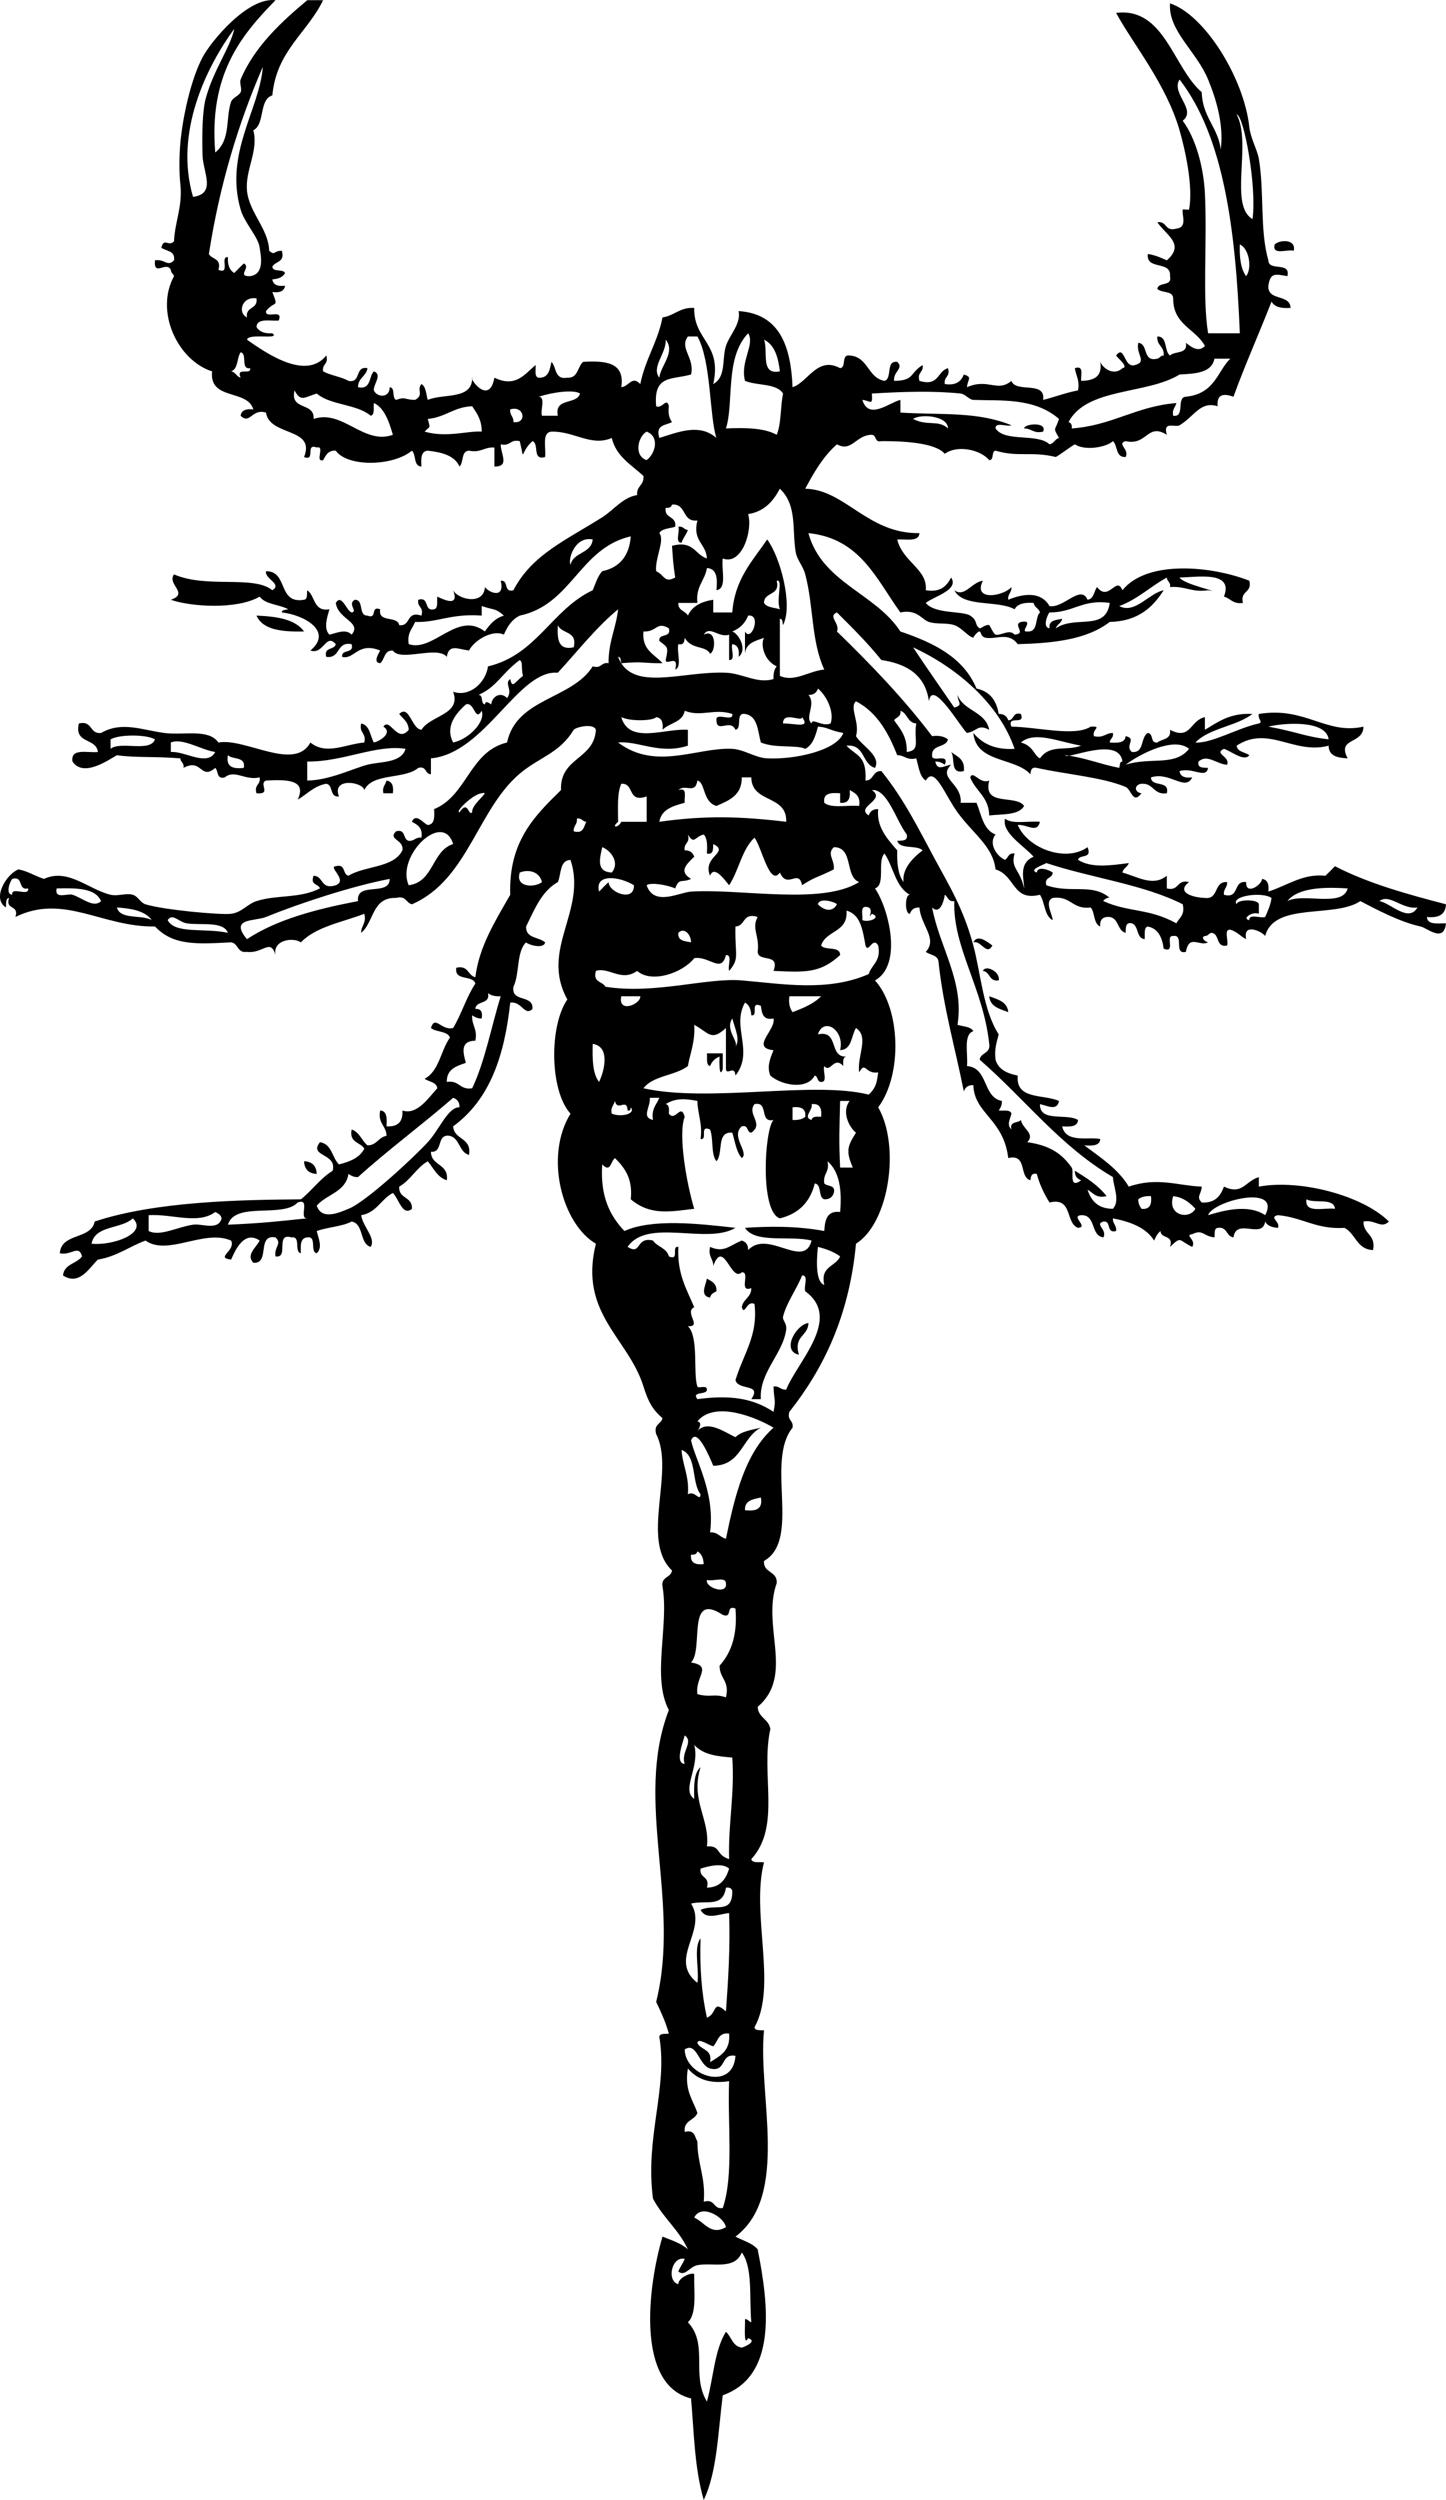 <?xml version="1.0" encoding="iso-8859-1"?>
<!-- Generator: Adobe Illustrator 13.0.2, SVG Export Plug-In . SVG Version: 6.00 Build 14948)  -->
<!DOCTYPE svg PUBLIC "-//W3C//DTD SVG 1.1//EN" "http://www.w3.org/Graphics/SVG/1.1/DTD/svg11.dtd">
<svg version="1.1" id="Layer_1_xA0_Image_1_" xmlns="http://www.w3.org/2000/svg" xmlns:xlink="http://www.w3.org/1999/xlink"
	 x="0px" y="0px" width="231.582px" height="400.347px" viewBox="0 0 231.582 400.347"
	 style="enable-background:new 0 0 231.582 400.347;" xml:space="preserve">
<g>
	<path style="fill-rule:evenodd;clip-rule:evenodd;" d="M207.197,40.164c-1.047-0.308-3.528,0.82-3.048-1.016
		C204.923,38.366,207.632,38.243,207.197,40.164z"/>
	<path style="fill-rule:evenodd;clip-rule:evenodd;" d="M164.016,68.612c0.008-0.775,3.765-1.114,3.048,0.508
		C165.511,69.487,165.212,68.601,164.016,68.612z"/>
	<path style="fill-rule:evenodd;clip-rule:evenodd;" d="M108.642,84.361c0.821-0.143,0.875,0.48,1.524,0.508
		c-0.265,0.751-0.752,1.28-1.016,2.032C108.049,86.987,108.92,85.099,108.642,84.361z"/>
	<path style="fill-rule:evenodd;clip-rule:evenodd;" d="M41.076,98.585c3.257,0.13,6.199,0.575,7.621,2.54
		C45.239,101.196,42.119,100.93,41.076,98.585z"/>
	<path style="fill-rule:evenodd;clip-rule:evenodd;" d="M152.332,120.43c0.959,0.734,2.252,1.135,2.032,3.048
		C152.089,124.059,153.02,121.435,152.332,120.43z"/>
	<path style="fill-rule:evenodd;clip-rule:evenodd;" d="M61.905,125.002c0.894,0.123,1.158,0.874,1.016,2.032
		c-0.508,0-1.016,0-1.524,0C61.182,125.972,61.745,125.689,61.905,125.002z"/>
	<path style="fill-rule:evenodd;clip-rule:evenodd;" d="M155.888,150.911c0.708-1.476,2.507,0.144,3.048,0.508
		C157.975,153.147,157.155,150.549,155.888,150.911z"/>
	<path style="fill-rule:evenodd;clip-rule:evenodd;" d="M157.412,155.483c0.45-1.063,2.837,0.164,2.54,1.524
		C158.357,157.247,158.61,155.64,157.412,155.483z"/>
	<path style="fill-rule:evenodd;clip-rule:evenodd;" d="M158.428,159.547c1.349,0.514,2.89,0.835,3.048,2.541
		C160.127,161.573,158.585,161.252,158.428,159.547z"/>
	<path style="fill-rule:evenodd;clip-rule:evenodd;" d="M113.214,168.691c0.847,0,1.693,0,2.54,0c0,0.847,0,1.693,0,2.54
		c-0.585,1.644-0.575-1.364-0.508-2.032c-0.731,0.285-1.239,0.792-1.524,1.524C113.033,170.566,113.301,169.452,113.214,168.691z"/>
	<path style="fill-rule:evenodd;clip-rule:evenodd;" d="M48.697,185.964c1.292,0.062,1.97,0.739,2.032,2.032
		C49.436,187.934,48.759,187.257,48.697,185.964z"/>
	<path style="fill-rule:evenodd;clip-rule:evenodd;" d="M113.214,204.761c0.744,0.441,1.61,0.761,1.524,2.032
		c-0.452,0.225-0.909,0.445-1.017,1.016C112.047,207.516,112.994,205.891,113.214,204.761z"/>
	<path style="fill-rule:evenodd;clip-rule:evenodd;" d="M129.471,211.873c-0.028,2.173-2.421,1.981-1.524,5.08
		C125.096,216.364,127.455,212.133,129.471,211.873z"/>
	<path style="fill-rule:evenodd;clip-rule:evenodd;" d="M56.317,180.884c1.273,0.42,1.607,1.78,2.54,2.54
		c1.516-0.008,1.727-1.321,3.048-1.524c-0.028-1.665-1.445-1.942-1.016-4.064c1.11,0.075,1.09,1.28,1.016,2.54
		c1.81,0.116,2.656-0.731,2.54-2.54c2.304,0.792,4.129-1.955,5.588-3.556c-0.142-1.044-1.357-1.014-2.032-1.524
		c2.341-1.215,2.579-4.533,4.064-6.604c-0.43-1.095-2.229-0.82-3.048-1.524c0.647-2.153,1.657,0.474,3.556,0
		c1.336-2.22,2.135-4.978,3.556-7.112c-0.405-1.458-3.406-0.319-3.048-2.54c1.965-0.442,1.807,1.241,3.048,1.524
		c0.597-4.876,3.126-8.917,5.588-13.208c-0.282-8.58,3.941-12.654,8.128-16.764c-0.199-5.279,5.311-4.85,5.588-9.652
		c-0.318-1.085-3.127-0.476-3.556,0c-2.125,3.549-5.198,4.328-8.128,6.604c-7.244,5.626-8.621,17.382-17.78,21.336
		c-0.969-0.216-0.919-1.451-2.54-1.016c-3.872-0.146-3.526,3.924-5.588,5.588c-0.011-1.197,0.875-1.496,0.508-3.048
		c-3.555,1.355-7.755,2.066-10.161,4.572c-1.234-0.863-4.544-0.408-4.064,2.032c-0.811-2.761-2.023-0.174-4.572-0.508
		c-1.595,0.24-1.342-1.367-2.54-1.524c-5.638,0.295-9.269,0.52-12.192-2.541c-8.48,0.127-14.611-5.329-22.353-1.524
		c0.656-2.011-1.672-1.037-1.016-3.048c-0.595,0.082-0.429,0.926-0.508,1.524c-2.363-1.52,0.242-5.491,2.032-6.096
		c1.555,0.308,2.647,1.079,4.064,1.524c3.859-1.772,7.075,1.667,10.668,2.54c1.149,0.279,2.456-0.311,3.556,0
		c0.836,0.237,1.201,1.262,2.032,1.524c2.793,0.882,11.99,1.739,13.716,1.524c1.707-0.212,2.618-1.569,4.064-2.032
		c3.301-1.058,6.864-0.373,10.161-2.032c-0.219-0.797-1.598-0.434-1.016-2.032c1.644,0.05,1.084,2.302,3.556,1.524
		c2.023-0.782-1.312-2.978,0-3.048c1.631-0.446,1.053,1.317,2.032,1.524c2.613-1.621,7.245-1.223,8.636-4.064
		c0.298-1.784-2.401-1.671-1.016-3.048c1.63-0.445,1.053,1.317,2.032,1.524c0.911,0.064,1.072-0.622,2.032-0.508
		c0.241-1.596-0.634-2.076-1.524-2.54c0.621-1.538,1.939,0.359,2.54,0.508c1.11-0.075,1.091-1.28,1.016-2.54
		c5.294-2.157,5.671-9.23,11.684-10.668c1.5-7.136,10.39-6.883,13.716-12.192c1.436,0.42,1.316-0.716,2.54-0.508
		c-0.038-3.425,1.196-5.577,1.524-8.636c-3.605,2.999-6.483,6.725-9.652,10.16c-6.332-0.545-11.601,12.895-20.321,13.716
		c0,0.847,0,1.694,0,2.541c-1.009-0.007-0.646-1.386-2.032-1.016c-2.181,1.883-7.362,0.766-8.636,3.556
		c-0.234-1.329-5.256-2.08-4.064,1.016c-1.546,0.192-0.863-1.847-2.032-2.032c-2.004,0.366-3.062,1.68-4.572,2.54
		c1.52-3.236-1.825-3.227-5.08-3.048c-1.237,0.511,0.995,2.247-1.524,2.032c-0.419-1.436,0.716-1.316,0.508-2.54
		c-2.368,0.542-4.006-1.328-5.588,0c-1.366,0.35-0.982-1.05-1.524-1.524c-2.36,2.058-2.119-1.616-5.08,0
		c0.143-0.821-0.48-0.875-0.508-1.524c-4.014-0.337-7.272-0.08-10.16-0.508c-1.525,0.87-5.394,3.578-7.112,1.016
		c-0.339-2.202,2.358-1.368,4.064-1.524c-0.232-2.308-3.834-1.247-3.048-4.572c2.228-0.535,1.668,1.718,3.556,1.524
		c3.304-1.939,6.665-0.449,10.16,0c3.11,0.399,7.086-0.726,8.636,1.524c4.309-0.785,12.189,4.702,14.732,0
		c2.552,2.076,5.569,0.266,8.637,0c0.368-1.554-0.877-1.494-0.508-3.048c1.412,0.281,1.422,1.964,2.032,3.048
		c0.888-0.176,3.141-1.536,1.524-2.54c1.062-1.566,2.207,2.759,4.064,0.508c-0.057-1.298-0.931-1.778-1.524-2.54
		c1.618-1.584,1.981,2.396,3.556,2.54c1.48-2.36,6.427-2.409,5.08-6.096c2.526,0.886,5.165-1.286,5.588-4.064
		c7.808-1.844,10.197-9.107,16.764-12.192c0.456-1.068,0.79-2.258,1.524-3.048c2.787-0.6,4.337-2.437,4.572-5.588
		c-8.25,1.911-9.403,10.918-17.78,12.701c-1.256,0.606-1.986,1.739-2.54,3.048c-1.78-0.868-4.724,0.864-5.588,2.54
		c-1.801-0.224-3.22-1.111-3.556,1.016c-1.484-1.866-7.46,0.838-8.636-1.016c-1.434-0.079-1.273,1.436-2.032,2.032
		c-1.264-0.077-0.149-1.72,0-2.032c-3.593-1.442-4.137,1.514-6.096,1.016c-0.151-1.336,1.971-0.4,1.524-2.032
		c-2.511-0.479-1.712,2.353-4.064,2.032c-0.445-1.631,1.318-1.053,1.524-2.032c-1.575-1.867-1.943,1.749-4.064,1.016
		c3.705-3.101-1.069-5.723-4.572-6.096c0.014-0.494,0.622-0.394,1.016-0.508c-1.403-0.799-3.66-0.743-4.572-2.032
		c-3.61,2.14-11.161,1.609-14.225,0.508c2.982-1.041-0.656-2.434,0.508-4.064c5.293,2.3,12.741,0.074,15.748,2.54
		c1.639-1.026-1.231-1.768-1.016-3.048c3.607-0.051,1.809,5.303,6.096,4.572c0.595-0.082,0.428-0.926,0.508-1.524
		c1.318,0.883,0.934,3.469,3.556,3.048c-0.324,1.162-1.008,3.064,0,4.064c1.156-0.247,2.595-1.008,3.556,0
		c1.688-2.031-2.166-2.415-2.54-5.08c0.953-1.565,1.714,1.286,2.54,1.524c1.066-0.142-0.736-1.357,0.508-2.032
		c1.54-0.016,0.492,2.556,2.032,2.54c1.644,0.627,0.388-1.644,2.032-1.016c-0.378,2.24,2.769,0.956,3.048,2.54
		c1.937,0.243,1.035-2.352,3.556-1.524c0.42-1.436-0.716-1.316-0.508-2.54c1.895-0.54,0.805,1.905,2.541,1.524
		c0.689-0.157,0.421-1.272,0.508-2.032c1.548,0.757,3.471,1.465,2.54-1.016c0.794,1.509,4.936,2.438,5.08-0.508
		c0.762,0.987,3.244,1.875,2.54-1.016c1.336-0.15,0.4,1.971,2.032,1.524c2.948-5.694,8.459-8.039,14.225-11.684
		c1.82-1.151,3.325-3.21,5.588-3.556c-0.132-1.487,1.148-1.561,1.016-3.048c-1.913-1.812-4.357-3.094-5.08-6.096
		c-3.333,1.422-6.051-1.124-9.652-1.016c-1.58,0.113-0.858,2.528-1.016,4.064c-2.129,0.605-0.907-2.141-2.032-2.54
		c-2.096,1.852-1.164,3.643-2.032,0c-1.554-0.369-1.494,0.876-3.048,0.508c-0.014,1.564,1.487,3.596-1.016,3.556
		c0-1.016,0-2.032,0-3.048c-1.636-0.112-2.149,0.898-4.064,0.508c-1.303,0.052-0.816,1.893-1.524,2.54
		c-0.777-1.763-2.798-2.282-5.08-2.54c-1.111,0.075-1.091,1.28-1.016,2.54c-1.303-0.051-0.816-1.893-1.524-2.54
		c-3.048,2.537-10.355,2.634-12.192,0c-1.271-0.086-1.59,0.781-2.032,1.524c-1.379,0.364,0.363-2.396-1.016-2.032
		c-1.932-0.747-0.1,2.271-2.032,1.524c1.909-4.776-5.523-3.27-6.096-7.112c-2.291-0.704-2.537,1.976-4.064,0.508
		c0.123-0.894,0.874-1.158,2.032-1.016c-0.933-3.301-7.095-1.372-6.604-6.096c-5.443-1.726-9.224-9.517-6.096-15.241
		c-0.097-0.411-0.51-0.506-0.508-1.016c-0.743-1.494-2.787,1.214-2.54-1.524c1.598-0.254,1.986,1.107,3.048,0
		c0.237-1.592-1.277-1.432-2.032-2.032c0.459-1.711,1.136-0.06,2.032-1.016c0.129-3.147,1.402-5.554,1.016-9.145
		c-0.206-1.914-0.187-4.502,0-6.604c0.344-3.875,1.603-10.018,3.556-13.716c1.382-2.617,7.271-9.693,11.685-9.145
		c-5.626,5.72-10.687,12.005-9.652,24.385c2.536-2.052,1.621-5.517,2.54-8.128c0.216-0.614,1.248-0.952,1.524-1.524
		c0.267-0.553-0.236-1.463,0-2.032c2.232-5.36,6.789-9.452,10.668-12.701c0.847,0,1.693,0,2.54,0
		c-2.54,5.25-7.474,8.105-8.128,15.241c-2.199,0.679-1.13,4.627-3.048,5.588c0.87,3.296-1.317,6.337-1.016,9.652
		c0.318,3.504,3.462,6.127,3.556,9.652c1.009,0.846,0.646-0.046,2.032,0c0.538,1.893-1.07,1.64-1.524,2.54
		c0.077,0.939,1.72,0.312,2.032,1.016c-0.334,0.682-1.086,0.946-2.032,1.016c0.123,0.894,0.875,1.158,2.032,1.016
		c-0.123,0.894-0.874,1.158-2.032,1.016c1.039,2.697,0.451,1.234-1.016,3.048c-0.162,1.347,2.846-0.475,2.032,1.524
		c-1.437,0.087-3.485-0.437-3.556,1.016c0.432,0.753,1.279,1.092,2.54,1.016c1.4,1.106-3.782-0.091-4.064,1.016
		c3.49,2.484,9.542,6.469,12.7,2.54c0.42,1.436-0.716,1.316-0.508,2.54c1.202,0.661,2.877,0.848,4.064,1.524
		c2.094,0.4,0.955-2.432,3.048-2.032c-0.203,1.321-1.516,1.532-1.524,3.048c2.136,0.442,1.7-1.687,2.54-2.54
		c1.43,0.513-0.14,2.158,0,3.048c0.5,1.155,2.543,1.259,2.54-0.508c0.939,0.076,0.312,1.72,1.016,2.032c1.6-0.57,1.15-0.046,3.048,0
		c1.485-0.82,0.2-1.609,1.016-2.541c0.755,0.431,0.735,1.636,1.016,2.541c2.484-1.072,7.151,0.039,7.112-3.556
		c-0.478,0.108,2.738,4.538,3.556,0c3.455,1.655,4.854-0.591,6.604-2.032c0.042,0.804-0.244,1.938,0.508,2.032
		c1.597,0.073,1.746-1.303,2.032-2.54c0.823,0.87,0.472,2.914,2.54,2.54c1.779,0.085,1.6-1.788,2.54-2.54
		c3.59-0.204,6.711,0.062,6.096,4.064c1.268-0.135,1.697-1.907,3.048-0.508c0.782-3.959,2.784-6.699,3.556-10.668
		c1.924-0.278,2.75-1.653,5.08-1.524c-0.127,5.208,4.498,5.663,3.049,12.192c2.112-1.166,1.357-3.994,2.031-6.096
		c0.575-1.793,2.425-3.488,2.032-5.588c6.516,0.427,8.367,5.519,8.637,12.192c2.502-0.824,3.972-5.024,7.62-3.048
		c1.047-0.138,0.121-2.25,1.523-2.032c3.015,0.204,2.854,3.582,5.589,4.064c1.3-0.394,0.112-3.274,2.032-3.048
		c1.119,1.072-0.652,1.501-0.509,3.048c3.282-0.035,2.438-1.198,4.572-2.54c0.208,1.224-0.928,1.104-0.508,2.54
		c3.163,0.962,2.833-1.569,4.572-2.032c0.42,1.436-0.716,1.316-0.508,2.54c1.797,0.273,2.617-0.431,3.048-1.524
		c1.478,0.442,0.571,0.761,0.508,2.032c3.38-1.505,4.882,0.889,7.112-1.016c0.699,2.01,5.513-0.093,5.08,3.048
		c1.906-0.465,3.591-1.15,5.588-1.524c0.295-1.649-0.346-2.363-0.508-3.556c1.528-0.512,0.9,1.132,1.017,2.032
		c1.986-0.045,3.442-0.622,3.048-3.048c0.466,1.121,2.235,2.277,3.556,1.016c1.079-0.162-0.726-1.572-1.016-2.032
		c1.415-1.87,1.205,2.141,3.048,1.524c1.979-0.512,0.079-1.749,0.508-3.556c1.686,0.178,0.6,3.126,3.049,2.54
		c0.411-0.097,0.506-0.51,1.016-0.508c0.133-1.487-1.148-1.561-1.016-3.048c1.708-0.015,1.034,2.352,2.031,3.048
		c0.76-0.765,2.896-0.152,2.54-2.032c0.79,0.613,1.98,1.624,3.049,0.508c-1.473-2.761-5.11-3.357-5.08-7.621
		c-0.052-1.303-1.894-0.816-2.54-1.524c0.159-1.195,2.407-0.301,2.031-2.032c0.215-2.584-3.86-0.88-3.556-3.556
		c1.188,0.167,2.099,0.61,3.048,1.016c2.973-2.612-0.128-4.013-1.523-6.096c1.6-0.245,1.149,1.56,3.048,1.016
		c1.822-0.187,0.85-2.167,1.016-3.048c0.012-0.062,1.005,0.062,1.017,0c0.71-3.75-0.678-9.766-1.524-12.701
		c-2.152-7.459-7.558-13.947-10.16-18.796c7.766-0.963,9.132,8.797,13.716,12.7c0.091,3.974,2.569,5.56,3.049,9.145
		c0.477-3.922-0.667-7.84-2.032-11.176c-1.853-4.525-6.429-7.801-6.097-12.192c5.529,1.814,11.845,11.936,12.701,19.812
		c0.193,1.788,1.277,3.638,1.523,5.08c0.898,5.262,0.131,11.454,1.524,16.256c0.021,1.841,3.606,0.119,3.048,2.54
		c-1.92-0.342-2.731-0.622-3.048,1.524c-0.157,2.527,3.474,1.268,3.556,3.556c-1.46,0.105-2.58-0.128-3.048-1.016
		c-1.989,5.123-4.204,10.02-6.096,15.24c-1.276-0.438-2.723-0.665-2.54,1.524c-2.777-0.87-3.687,1.601-6.097,3.048
		c-0.67,0.402-2.747-0.752-2.032,1.524c-3.146-1.984-3.15,1.809-6.604,1.016c-1.491,0.432,0.66,1.278,0,2.54
		c-1.633,0.108-1.237-1.812-2.032-2.54c-1.081,1.018-4.534,1.573-6.097,0.508c-1.067,0.626-1.98,1.406-3.048,2.032
		c-4.018-0.964-6.018,0.077-9.652-1.016c-0.731,0.115-0.177,1.516-1.016,1.524c-1.469-1.778-5.246-2.443-7.112-1.016
		c-1.582-1.86-6.975-2.042-10.16-2.032c-1.127,0.28-0.724-0.97-1.524-1.016c-2.544-0.006-3.198,2.85-5.588,1.524
		c-2.17,1.895-3.671,4.458-5.08,7.112c6.397,0.122,9.971,7.239,18.288,7.112c-0.071,1.453-2.119,0.929-3.556,1.016
		c0.859,3.596,4.917,4.771,4.571,8.128c2.423,0.391,3.348-0.717,4.064-2.032c1.305,2.002-2.741,3.001-4.064,4.064
		c1.464,1.82,5.844,1.234,7.112,2.032c1.286,0.809,0.656,1.515,1.524,2.032c0.143,0.085,0.99-0.686,1.524-0.508
		c0.101,0.034,0.706,1.45,1.016,1.524c0.831,0.2,2.257-0.955,3.048,0c2.008-0.162-0.376-1.572,1.017-2.032
		c2.366-0.447-0.343,1.674,1.016,1.524c1.836,0.142,1.162-2.225,2.032-3.048c-0.18-0.667-0.895-0.799-1.016-1.524
		c-1.46-0.105-2.581,0.129-3.049,1.016c-2.723-1.511-8.23-0.237-9.652-3.048c1.606,1.236,2.819-1.317,4.572-1.524
		c-1.656,3.334,3.307,2.494,4.572,1.016c0.064,0.911-0.622,1.072-0.508,2.032c2.701-1.122,5.357-1.219,6.604,1.016
		c2.272,0.393,5.012-3.539,6.096-1.016c1.044-0.142,1.014-1.357,1.524-2.032c1.884,2.438,3.101-1.888,4.063,0.508
		c3.936-4.896,14.291-3.897,20.321-1.524c0.502,2.026-1.519,1.53-1.017,3.556c-1.598,0.244-1.985-0.724-3.048-1.016
		c1.616-4.165-4.242-3.112-7.112-3.048c0.627,1.109,7.24,2.487,4.572,2.032c-2.601,0.399-3.69-0.712-6.097-0.508
		c0.144-0.82-0.479-0.875-0.508-1.524c-2.631,1.433-4.66,3.468-7.62,4.572c2.522,1.322,4.722-2.041,7.112-2.541
		c-1.768,2.804-4.172,4.973-8.637,5.081c-3.814,2.928-9.31,3.399-14.732,3.556c-1.449-1.983-3.383-0.751-5.08-1.016
		c-0.901-0.141-0.755-0.96-1.016-1.016c-0.336-0.072-1.095,0.992-1.016,1.016c-0.95-0.288-1.821-1.605-3.049-2.032
		c-1.188-0.413-2.873-0.104-4.063-0.508s-1.877-2.078-4.572-1.524c-3.842-5.302-6.42-11.869-14.732-12.7
		c2.19,7.97,10.733,9.587,14.732,15.749c5.311,1.801,10.102,4.123,12.192,9.144c2.107,0.433,3.2,1.879,3.556,4.064
		c0.869-0.022,1.316,0.377,1.524,1.016c1.01-0.006,0.646-1.386,2.032-1.016c0.746,1.932-2.271,0.1-1.524,2.032
		c4.135,0.053,10.184,1.642,12.7,0c1.948-0.092,0.185,0.416,0.508,1.524c1.553,0.367,1.852-0.519,3.049-0.508
		c0.143,0.82-0.48,0.875-0.509,1.524c1.261,0.075,2.466,0.095,2.541-1.016c1.873,0.371-0.217,1.529,1.016,2.541
		c2.04,0.177,1.34-2.386,2.54-3.048c0.96,0.057,0.353,1.68,1.524,1.524c0.754-0.6,2.27-0.439,2.031-2.032
		c3.363,1.719,3.161-1.493,5.589-2.032c0,0.677,0,1.354,0,2.032c2.118-1.269,4.035-2.738,7.62-2.54
		c-2.586,1.986-6.896,2.248-9.145,4.572c2.568,0.189,6.803-2.335,10.16-3.048c0.754-0.222-0.2-0.65,0-1.524
		c7.466-1.232,10.748,3.383,16.765,2.032c-0.056,2.912-4.301,1.677-2.54,5.08c-1.604-0.09-3.03-0.356-3.048-2.032
		c-5.517,1.49-9.663-3.337-14.732,0c0.142,1.043,1.356,1.014,2.032,1.524c-0.829,1.122-2.982-0.709-4.064-1.016
		c-1.679,0.762,1.056,1.242,0.508,2.54c-1.651-0.05-3.145-1.786-4.572-0.508c-0.237,1.084,0.727,0.968,1.524,1.016
		c-0.325,1.833-2.437-0.138-4.572,0.508c0.122,0.894,0.874,1.158,2.032,1.016c-1.119,2.304-3.611-0.993-6.604,0
		c0.045,1.649,3.029,0.357,2.54,2.54c-2.176,0.313-2.071-1.654-4.063-1.524c-1.186,0.149-1.186,1.375,0,1.524
		c-1.387,1.847-1.611-0.629-2.54-1.016c-3.783-1.574-9.572-2.01-14.225-3.048c-0.864-0.187-0.959,0.396-1.017,1.016
		c-2.517-2.733-8.704-1.794-9.144-6.604c1.407,1.641,3.357,2.738,6.604,2.54c-2.379-6.951-8.824-12.818-16.256-16.256
		c2.16,3.258,4.396,6.441,6.604,9.652c1.478-0.442,0.571-0.761,0.508-2.032c0.955,2.601,4.499,2.614,5.081,5.588
		c-1.822-0.983-1.861,0.195-3.557,0.508c-0.962-0.775-5.569-8.845-6.096-5.08c-0.568-4.173-3.485-5.998-7.62-6.604
		c-2.182-2.73-4.654-5.168-7.112-7.621c-1.544,0.626,0.551,1.747,0,3.048c5.405,5.263,10.65,10.686,15.24,16.764
		c1.178-0.162,1.95,0.082,2.54,0.508c-0.306,1.388-2.605,0.781-2.54,2.54c-0.162,1.347,2.846-0.475,2.032,1.524
		c-0.409-0.269-0.825-0.53-1.524-0.508c0.352,1.592,1.355,0.662,2.54,0.508c-2.23,2.201,1.788,2.936,1.524,6.096
		c0.847,0,1.693,0,2.54,0c0.791,1.918,1.071,4.348,3.048,5.08c-1.204,1.458,0.23,3.531,1.524,4.064
		c0.517-0.33,0.525-1.168,1.523-1.016c-0.682,2.426,0.864,2.456,1.524,5.588c0.033-1.362-0.987-4.011,1.524-5.08
		c-1.562-1.764-5.156-3.84-4.572-6.096c1.09,0.941,3.721,0.343,5.588,0.508c-0.463,1.93-2.042,0.372-3.557,0.508
		c1.582,3.764,7.723,6.041,11.177,3.556c0.803,1.988-1.319,1.052-1.524,2.032c2.13,1.309,4.997,0.938,8.129,0.508
		c-0.18,0.667-0.895,0.799-1.017,1.524c2.491,0.677,4.888,2.314,7.112,0.508c0,0.677,0,1.354,0,2.032
		c2.026,0.502,1.53-1.518,3.557-1.016c-2.065,1.581,0.359,2.45,2.54,2.54c2.306,0.273,1.356-2.708,3.556-2.54
		c0.064,0.911-0.622,1.071-0.508,2.032c2.573,0.711,1.395-2.331,3.556-2.032c-0.068,2.245,2.574,0.382,2.54-0.508
		c0.895,0.123,1.158,0.874,1.017,2.032c3.249-1.063,5.528-2.901,9.145-2.54c0.52-0.497,1.027-1.004,1.523-1.524
		c5.245,2.714,11.46,4.458,17.78,6.096c-0.066,1.626-1.151,2.235-3.048,2.032c0.057,1.298,1.701,1.008,3.048,1.016
		c-0.338,3.206-3.02,0.731-4.063,0.508c-3.312-0.709-7.146-2.764-9.652-4.064c-4.153,2.789-13.8,0.086-15.24,5.588
		c-0.463-0.688-3.609-2.24-3.049,0.508c-0.897-0.457-1.482-1.226-2.54-1.524c-1.102-0.086-0.229,1.802-0.508,2.54
		c-1.906,0.382-1.107-1.94-2.54-2.032c-0.411,0.097-0.506,0.51-1.016,0.508c-0.712,0.179-0.044,0.894,0.508,1.016
		c-1.381,0.728-3.011-1.387-3.557,1.524c-2.018,0.494-0.209-2.839-2.031-2.54c-1.348-0.162,0.475,2.846-1.524,2.032
		c-0.237-1.794-0.856-3.208-2.54-3.556c-0.689,0.157-0.422,1.272-0.508,2.032c-1.372-0.152-0.911-2.137-2.032-2.54
		c-1.084-0.237-0.968,0.726-1.016,1.524c-1.34-0.354-1.074-2.312-2.541-2.54c-1.107-0.092-1.616,0.416-1.523,1.524
		c-1.095-0.429-0.82-2.228-1.524-3.048c-2.94,0.4-3.155-1.924-6.096-1.524c-1.368,0.601,0.002,2.648,0,3.556
		c-1.345-0.688-1.217-2.848-2.032-4.064c-4.423,1.103-3.908-3.089-7.112-4.064c-0.408-3.69-3.568-5.665-6.097-9.145
		c-2.07-2.85-3.662-7.517-5.08-5.08c-1.017-0.676-1.131-2.255-1.523-3.556c-1.553,0.367-1.852-0.519-3.048-0.508
		c-1.43-3.651-3.267-6.894-6.604-8.636c-1.129,0.998,0.666,3.369,0,5.588c0.96,1.581,4.061,3.156,3.048,5.081
		c-2.131-0.578-1.567-3.851-4.572-3.556c1.496,1.614,3.269,1.482,3.048,5.588c1.357,0.002,1.104-1.605,2.541-1.524
		c3.617,4.482,5.896,9.136,8.636,14.225c2.092,3.886,4.51,7.761,6.097,13.716c1.178,4.421,1.581,10.418,4.063,14.225
		c-0.307,1.216-0.73,2.317-0.508,4.064c0.454,1.578,1.867,2.197,3.556,2.54c-0.368,3.924,4.164,2.948,6.604,4.064
		c-0.293,1.676-1.918,0.729-3.048,0.508c-0.083,2.961,4.351,1.406,6.096,2.54c-0.074,1.11-1.279,1.091-2.54,1.016
		c0.597,2.762,4.312,1.624,6.097,2.032c-0.075,1.111-1.28,1.091-2.54,1.016c2.607,1.965,5.398,3.746,7.112,6.604
		c4.555-1.576,7.892-0.144,11.684,0c-0.055,1.264-0.951,1.573,0,2.541c2.152,0.12,3.01-1.055,3.557-2.541
		c2.984,1.4,3.378-0.87,5.588-1.524c0,0.508,0,1.016,0,1.524c6.619-1.228,16.655,1.429,20.829,5.588
		c-1.242,1.25-2.203-0.375-4.064,0c-0.054,2.086,2.03,2.034,1.524,4.572c-2.615-0.095-2.781-2.638-4.572-3.556
		c-4.522,0.289-6.764-1.703-10.669-2.032c-1.521,0.334,0.486,1.086,0,2.032c-0.945-0.07-1.697-0.334-2.031-1.016
		c-0.453,2.92-4.62-0.669-5.08,2.54c-1.198-0.157-0.945-1.764-2.54-1.524c-0.596,0.082-0.429,0.926-0.509,1.524
		c-1.821-0.186-1.861-1.364-3.556-0.508c-1.31,0.122,0.697,0.874,0,2.032c-2.243-1.061-1.664-1.808-3.557,0
		c0.651-2.006-1.479-1.229-1.523-2.54c-0.475,0.372-0.77,0.924-1.017,1.523c-1.313-2.072-3.772-3.001-6.604-3.556
		c-0.064,0.911,0.621,1.071,0.508,2.032c-1.632,0.446-0.696-1.675-2.032-1.524c-1.49,0.432,0.661,1.278,0,2.54
		c-2.11-0.26-1.117-3.624-3.556-3.556c-1.783,0.14,1.274,1.893-0.509,2.032c-2.081-0.797-0.794-4.963-4.571-4.064
		c-0.845-1.357-1.567-2.836-2.032-4.572c-0.864-0.187-0.959,0.396-1.017,1.016c-1.881-0.49-0.443-4.298-3.556-3.556
		c-0.734-6.28-5.456-7.104-5.588-11.685c-0.869-0.022-1.316,0.378-1.524,1.016c-1.37-6.927-3.263-13.332-4.064-20.829
		c-0.142-1.043-1.356-1.014-2.032-1.524c1.965-2.103-0.82-4.272-1.016-7.112c-0.869-0.022-1.315,0.377-1.524,1.016
		c-0.833,0.083-0.833-3.132,0-3.048c-2.321-1.235-2.631-4.48-4.063-6.604c-1.219,1.152,0.229,4.971-1.524,5.588
		c2.194,3.21,4.472,12.228,0,14.732c4.127,4.599,4.39,15.152,0.508,20.321c3.563,6.188,1.774,18.499-3.556,21.844
		c-1.066,11.465-5.134,19.929-10.668,26.925c-0.42,1.437,0.716,1.316,0.508,2.541c-4.381,5.383,1.425,17.949-4.572,21.336
		c-0.14,2.003,2.172,1.554,2.032,3.557c-2.459,6.929,2.877,14.782-3.049,19.812c0.099,1.765,1.797,1.929,2.032,3.556
		c-1.602,7.326,1.775,15.559-3.048,20.829c0.157,0.689,1.272,0.421,2.032,0.508c-2.128,8.263,2.177,19.816-1.524,26.417
		c0.082,0.595,0.927,0.428,1.524,0.508c-1.016,10.234,4.157,26.462-4.572,33.021c1.223,0.641,2.7,1.025,3.556,2.032
		c1.818,9.093,3.084,20.309-5.588,23.369c-0.756,5.849-0.896,12.312-3.048,16.765c-1.507-5.107-1.587-11.35-2.032-16.257
		c-8.802-2.126-6.969-17.782-4.572-25.909c1.461,0.571,2.997,1.067,4.064,2.032c-1.438-3.134-4.027-5.117-5.588-8.128
		c-1.292-9.931,2.404-17.576,1.016-25.909c0.082-0.595,0.926-0.429,1.524-0.508c-0.516-1.854-1.26-3.481-2.032-5.08
		c4.001-16.074-3.58-32.18,2.032-46.737c-2.772-5.283,0.062-13.506-1.016-19.812c-0.24-1.595,1.368-1.342,1.524-2.54
		c-5.128-4.858,0.532-15.93-2.54-21.845c-0.436-1.621,0.799-1.571,1.016-2.54c-1.62-1.417-2.294-2.658-3.048-5.08
		c-2.43-7.811-10.401-11.676-7.62-22.861c-5.409-3.17-8.297-13.98-4.064-20.828c-3.344-3.678-3.439-14.03-0.508-18.289
		c-4.447-8.063,3.204-14.205,0.508-22.353c-1.791,0.071-1.447,2.278-2.032,3.556c-2.605,1.459-3.736,4.392-5.08,7.112
		c-0.08,1.943,2.074,1.651,3.048,2.541c-0.213,1.13-2.695,0.397-3.048,0c-1.576,1.472-1.013,5.083-2.032,7.112
		c-0.39,2.591,3.243,1.16,3.048,3.556c-1.274,1.215-1.701-1.284-3.556-1.016c-0.909,8.335-3.161,15.438-9.145,19.813
		c0.144,2.227,3.013,1.728,2.54,4.572c-1.603-0.429-1.445-2.619-3.048-3.048c-2.261-0.398-1.001,2.725-3.048,2.54
		c0.025,2.346,2.895,1.847,2.54,4.572c-1.544-0.488-2.121-1.943-3.048-3.048c-1.831,1.048-2.742,3.016-4.572,4.064
		c-0.14,2.003,2.172,1.554,2.032,3.556c-1.512,1.258-2.109-1.652-3.048-2.54c-1.905,0.974-2.596,3.161-5.08,3.556
		c0.255,1.844,2.419,3.688,1.524,5.081c-1.833-0.538-1.048-3.693-3.048-4.064c-1.551,0.82-3.858,0.883-5.588,1.524
		c0.247,1.155,1.008,2.595,0,3.556c-1.144-0.211,0.076-2.785-1.524-2.54c-1.111,0.075-1.091,1.28-1.016,2.54
		c-1.144-0.211,0.076-2.785-1.524-2.54c-2.659-0.796-0.324,3.401-2.54,3.048c-0.254-1.598,1.107-1.985,0-3.048
		c-3.092-0.552-0.795,4.285-3.556,4.064c-1.232-1.293,0.507-2.478,1.016-3.557c-2.427-1.658-3.849,1.382-4.572,3.048
		c-2.625-0.311,0.796-1.396,0-3.048c-4.366-1.882-10.112,2.546-13.716,0c-2.597,0.96-4.57,2.543-7.62,3.048
		c-1.314,1.227-2.94,4.276-5.588,2.541c0.183-1.85,2.195-1.87,3.048-3.049c-0.512-1.979-1.749-0.078-3.556-0.508
		c0.24-3.316,4.986-2.126,5.588-5.08c9.826-3.273,23.686-3.476,33.021-3.556c1.795-1.422,3.092-3.342,5.08-4.572
		c0.771-2.869-3.898-2.209-2.032-4.572c1.931,0.27,1.931,2.472,3.048,3.556c1.756-0.445,3.335-1.067,4.064-2.54
		C57.692,182.895,55.886,183.008,56.317,180.884z M158.428,167.167c-0.944-8.915-5.869-15.47-5.589-22.861
		c-0.998,0.152-1.007-0.686-1.523-1.016c-0.187,1.3-0.881,3.191-2.032,2.032c1.141,6.283,5.197,11.88,4.063,18.796
		c0.905,0.281,2.11,0.261,2.541,1.016c-1.65,0.552-0.838,3.566-1.017,5.588c3.452,0.273,2.459,4.992,5.588,5.588
		c0.022,0.699-0.239,1.116-0.508,1.524c0.761,0.086,1.875-0.182,2.032,0.508c-0.197,0.932-0.807,1.72,0,2.54
		c-0.35-1.366,1.05-0.982,1.524-1.524c0.197,1.39,2.346,2.167,1.016,3.556c3.686,0.516,5.592,1.903,7.112,4.064
		c0.441,0.627-0.561,3.559,1.524,2.032c-0.639-0.208-1.039-0.655-1.017-1.524c1.895,1.154,3.749,2.348,5.08,4.064
		c-1.757,0.402-2.145-0.565-3.048-1.016c0.585,1.786,1.694,3.047,4.064,3.048c1.19-1.34,0.085-3.463,0-5.08
		c-8.439-4.938-14.174-12.582-21.337-18.796C157.06,168.51,158.668,168.762,158.428,167.167z M30.916,31.527
		c3.777-0.501,1.605-3.929,1.524-6.604c-0.1-3.316-0.04-7.106,0.508-9.145c1.233-4.592,3.997-8.263,4.572-11.176
		C33.046,10.749,27.89,21.223,30.916,31.527z M33.456,40.672c0.455,0.9,2.062,0.647,1.524,2.54c2,0.813,0.177-2.194,1.524-2.032
		c-0.076,1.262,0.262,2.108,1.016,2.54c0.497-0.52,1.004-1.028,1.524-1.524c1.256,0.596-1.232,2.111,1.016,2.032
		c2.469-0.342,1.651-3.567,1.524-4.572c-0.219-1.734-2.412-3.913-3.048-6.096c-2.625-9.011,3.061-16.104,3.556-22.861
		C38.201,19.677,35.181,29.527,33.456,40.672z M189.417,19.335c2.098,2.839,3.357,7.467,3.557,11.685
		c0.379,8.027-0.432,16.636,0.508,22.353c1.693,0,3.387,0,5.08,0c-0.666-16.71-2.597-31.513-9.652-40.641
		C187.486,14.962,191.721,17.551,189.417,19.335z M200.593,35.083c0.722-4.97-1.347-16.553-2.54-16.765
		C200.53,22.982,196.768,32.884,200.593,35.083z M199.577,44.228c1.034-1.404,0.384-4.52-1.016-5.08
		C198.491,41.25,198.701,43.072,199.577,44.228z M39.552,50.832c-0.275-1.799,1.799-1.249,1.524-3.048
		C38.746,47.408,37.999,50.098,39.552,50.832z M116.262,68.612c3.193-0.145,6.164-0.067,8.129,1.016
		c0.757-1.783,0.578-4.502,1.016-6.604c-1.03-1.679-4.189-1.229-6.096-2.032c-0.796-3.182,1.635-5.795,0.508-7.62
		C116.046,57.306,117.592,64.409,116.262,68.612z M110.674,59.976c-3.095,0.884-6.039,0.002-5.588,5.08
		c0.946,0.486,1.698-1.521,2.032,0c-0.162,1.178,0.082,1.951,0.508,2.541c-0.981,0.542-2.696,0.353-2.032,2.54
		c3.199-1.009,6.478-2.34,9.145,0c-1.121-3.334-0.821-12.35-3.048-16.257c-0.509,0-1.017,0-1.524,0
		C108.746,55.797,111.294,57.258,110.674,59.976z M105.594,60.484c0.17-1.881,2.652-4.096,1.016-6.096
		C106.76,56.589,104.246,58.771,105.594,60.484z M124.899,59.468c-0.269-2.271-0.838-4.242-2.54-5.08
		C123.069,56.218,121.69,60.137,124.899,59.468z M37.012,59.468c0.725,0.122,0.857,0.836,1.524,1.016
		c-0.79-1.806,1.726-0.307,1.524-1.524c-1.6,0.246-0.38-2.329-1.524-2.54C37.913,57.32,38.166,59.098,37.012,59.468z
		 M194.497,57.436c-0.429,2.28-3.018,2.401-5.588,2.54c-5.23,3.237-14.878,2.056-17.78,7.621c0.396,0.112,0.591,0.425,0.508,1.016
		c6.488-0.455,10.321-3.564,16.765-4.064c-0.16,0.687-0.724,0.97-0.508,2.032c1.968,0.275,0.439-2.948,2.031-3.048
		c4.663-0.471,5.057-4.114,7.112-6.096C196.19,57.436,195.343,57.436,194.497,57.436z M50.221,67.088
		c4.645-1.579,8.034,4.239,12.7,2.54c-0.315-0.956-1.076-4.263-3.048-5.08c-0.087,0.76,0.181,1.875-0.508,2.032
		c-2.182-1.882-6.459-1.668-8.636-3.556c-1.971,0.582-2.567,1.421-3.556-0.508C46.399,65.83,50.434,64.335,50.221,67.088z
		 M86.29,63.532c1.122,0.063,0.216,2.155,0.508,3.048c0.847,0,1.693,0,2.54,0c-0.592-2.962,3.039-1.703,3.556-3.556
		C91.903,62.342,88.5,62.808,86.29,63.532z M146.236,67.088c2.28,1.214,4.017,0.071,5.588,1.524
		C151.825,66.56,147.445,66.244,146.236,67.088z M161.984,68.104c-0.738,0.278-2.626-0.594-2.54,0.508
		c1.483,2.242,6.724,0.728,8.637,2.54c0.725-0.122,0.856-0.836,1.523-1.016c-1.004-1.801-0.662-1.004,0-3.048
		c-3.997-3.454-9.32-2.87-13.716-3.048c-0.662-0.027-1.315-0.94-2.032-1.016c-4.279-0.452-9.037-0.314-14.225,0
		c0.144,2.062-0.186,1.146-1.524,1.016c1.024,3.317,4.325,0.417,6.097,0c0,0.677,0,1.354,0,2.032
		C150.878,66.479,156.531,65.868,161.984,68.104z M68.509,67.088c0.422,1.631,0.433,1.053-0.508,2.032
		c3.518,1.026,6.905-0.158,9.145,0c0.02-1.882-0.78-2.945-1.524-4.064C72.682,65.165,71.315,66.846,68.509,67.088z M82.226,67.597
		c2.243,0.298,1.753-2.743-0.508-2.032C81.604,66.525,82.29,66.685,82.226,67.597z M103.562,73.692c1.42-1.077,2.103-3.766,0-4.572
		C102.139,69.936,101.481,72.998,103.562,73.692z M108.642,96.553c-0.087,1.273,1.138,1.233,1.524,2.032
		c0.685-1.517,2.158-2.244,4.064-2.54c0,0.677,0,1.354,0,2.032c1.016,0,2.031,0,3.048,0c0.391-5.367,3.262-8.253,5.588-11.684
		c2.09,2.779,4.189,10.538,2.54,13.716c-0.113-0.394-0.014-1.002-0.508-1.016c0,3.048,0,6.096,0,9.145
		c2.337,1.065,4.571-0.769,7.112-1.016c-2.112-4.54-1.694-10.179-3.048-15.241c-0.392-1.461-1.296-2.235-1.524-3.556
		c-0.623-3.593,0.287-7.475-2.54-10.16c-1.062,1.986-2.452,3.644-5.08,4.064c0.767,2.654-1.013,8.276-4.064,7.112
		c-0.271,1.761,0.755,4.819-1.016,5.08c0.191-1.885,0.077-3.464-1.524-3.556c-0.316,2.054-1.824,2.917-1.523,5.588
		C110.674,96.553,109.658,96.553,108.642,96.553z M106.61,81.313c-0.275,1.799,1.799,1.249,1.524,3.048
		c-0.904,0.281-2.11,0.261-2.54,1.016c0.936,1.135-0.733,3.986-0.508,6.096c1.377,0.63,1.264,1.961,3.048,1.016
		c-0.357-2.552-0.317-2.362-0.508-5.08c3.464-0.924,3.66,1.42,5.588,2.032c-0.113-2.427-2.356-2.724-1.523-6.096
		c-2.523,0.322-1.68-2.723-4.064-2.54C107.514,81.201,107.201,81.396,106.61,81.313z M91.37,90.457
		c0.453-2.087,3.32-1.76,3.556-4.064C92.13,85.815,90.919,89.475,91.37,90.457z M122.359,96.553c0.431,0.755,1.636,0.735,2.54,1.016
		c-0.634-1.678,0.575-4.847-0.508-4.572C125.004,95.473,122.372,94.703,122.359,96.553z M168.081,98.077
		c-0.293,0.308-1.189,2.41,0,2.54c-0.155-1.34,1.061-1.31,2.031-1.524c-0.121,0.725-0.836,0.857-1.016,1.524
		c3.132-2.14,7.988,0.561,8.636-4.064C173.375,95.921,171.855,98.127,168.081,98.077z M77.146,98.585
		c-4.957-0.367-7.075,1.146-10.668,1.016c-0.426,1.098-1.315,1.732-1.016,3.556c3.947,1.336,7.801-5.405,12.192-2.032
		c0.768-1.095,1.609-2.117,3.048-2.54c-1.394-1.211-1.434-0.83-3.556-1.524C77.146,97.569,77.146,98.077,77.146,98.585z
		 M119.311,104.682c0-1.186,0-2.371,0-3.556c0.997,1.822,2.732-2.821,0.508-2.54c-0.479,1.215-1.325,2.062-2.54,2.54
		c1.027,0.361,2.481,2.892,1.016,4.064c0.143-1.158-0.122-1.91-1.016-2.032c-0.278,0.738,0.594,2.626-0.508,2.541
		c0-1.355,0-2.709,0-4.064c-1.65,0.586-3.125-1.552-4.064,0c2.116-1.052,1.907,2.769,1.016,3.048
		c-0.742-1.364-2.942-0.592-4.064-2.54c-0.057,0.62-0.152,1.203-1.016,1.016c-0.309,1.215,0.638,3.686-0.508,4.064
		c0.651-2.595-1.48-0.537-1.524-1.524c0.473-2.125,0.34-2.011-1.016-3.048c-0.15-1.336,1.971-0.4,1.524-2.032
		c-1.993-1.182-1.888,0.622-4.064,0.508c-0.296,3.005,1.781,3.637,3.048,5.08c-3.231,0.044-2.78-0.316-6.604,0
		c-0.114-0.394-0.014-1.002-0.508-1.016c2.154,5.748,10.25,2.243,17.272,2.54c2.688,0.114,5.046,1.81,7.62,1.016
		c-0.038-0.885,0.114-1.58,0.509-2.032c-2.086-0.953-2.61-3.561-2.032-4.572C120.995,102.64,119.454,102.961,119.311,104.682z
		 M91.878,103.666c0.652-2.685-1.958-2.106-2.54-3.556C89.238,102.241,89.308,104.204,91.878,103.666z M76.637,111.286
		c0.839,0.008,0.285,1.409,1.016,1.524c0.107-0.614,0.564-0.312,1.016,0c0.122-1.28,1.498-2.105,2.54-1.016
		c1.007-1.298-0.527-2.336,0.508-3.048c0.326,1.604,0.683,0.53,2.032-0.508c-0.348-1.596,0.059-2.076-0.508-2.54
		C80.354,107.834,79.549,110.018,76.637,111.286z M129.471,111.286c1.305,1.478-0.667,3.589,0.508,4.572
		c0.057-0.974,1.701,0.597,3.048,0c0.607-1.77-0.571-4.389-2.032-5.588C130.787,110.908,130.34,111.308,129.471,111.286z
		 M72.573,118.906c2.405-0.485,5.213-3.238,4.572-5.08c-1.103,1.871-1.13-1.52-2.54-1.016
		C73.154,114.147,71.188,116.25,72.573,118.906z M110.167,116.874c0,0.847,0,1.693,0,2.54c-4.509,1.473-7.967-0.815-11.176-0.508
		c6.035,4.571,12.738,0.725,18.289,1.016c1.907,0.1,3.649,1.431,5.588,1.524c4.562,0.22,11.202-1.306,12.192-4.064
		c-2.152-0.378-2.582-0.967-4.064-1.016c-0.389,1.474-0.803,2.922-2.031,3.556c-1.502-0.691-4.733-0.037-7.112-1.016
		c-0.508-1.863-0.487-4.254-2.54-4.572c-1.601-0.246-0.381,2.329-1.524,2.54c-0.814-1.844-2.998,0.625-3.048-1.524
		c-0.229-1.414,2.769,0.398,2.54-1.016c-2.871-0.938-4.996,0.535-7.621-0.508c-0.325,1.876-2.482,1.921-3.556,3.048
		c0.142-1.158-0.122-1.91-1.016-2.032c-0.312,0.547-3.952,0.777-5.588,0C100.77,119.274,106.465,116.594,110.167,116.874z
		 M143.187,115.35c0.996,1.375,2.118,2.624,2.032,5.081c2.328-0.281,1.058-1.894,1.524-4.572c-1.429-0.096-1.391-1.658-2.54-2.032
		C144.355,114.825,143.517,114.833,143.187,115.35z M125.407,115.858c1.936-0.026,4.435,0.862,3.048-1.016
		C128.5,115.725,125.363,113.806,125.407,115.858z M212.786,118.398c-0.416-3.148-7.172-2.64-9.652-2.032
		C207.738,117.208,209.067,117.99,212.786,118.398z M17.708,118.398c0,0.508,0,1.016,0,1.524c1.582-1.297,6.375,0.617,7.112-1.524
		C23.384,117.592,19.144,117.592,17.708,118.398z M163.508,118.906c2.033,0.57,2.032,2.044,3.048,2.54
		c1.661-2.329,4.068-1.104,6.604-2.032C169.587,118.81,165.7,117.006,163.508,118.906z M27.36,118.906c0,0.508,0,1.016,0,1.524
		c2.301-0.175,5.804,2.387,7.112,0C32.14,120.068,29.209,118.116,27.36,118.906z M180.273,122.462
		c4.062-1.28,7.869,0.324,10.16-2.54C187.955,117.875,182.409,120.853,180.273,122.462z M49.205,121.954c0,1.016,0,2.032,0,3.048
		c3.563-0.034,7.448-1.982,9.652-2.54c2.094-0.53,5.399-0.229,6.096-2.54C60.25,119.174,54.919,122.036,49.205,121.954z
		 M179.256,122.97c0.114-0.395,0.014-1.002,0.508-1.016c-0.544-4.201-9.089-0.168-9.144-1.016
		C173.783,121.331,176.267,122.403,179.256,122.97z M39.044,122.97c0.356-1.88-1.781-1.267-2.54-2.032
		C36.149,122.816,37.308,123.182,39.044,122.97z M114.739,129.066c-2.233-0.632-1.751-3.777-3.048-4.064
		c-0.372,2.287-1.914,0.459-3.049,1.524c1.528-0.512,0.9,1.132,1.016,2.032c-1.856,0.515-3.722,1.02-4.064,3.048
		c7.214-1.032,13.072-0.879,20.32,0c0.165-4.398-5.551-2.916-5.588-7.112c-0.508,0-1.016,0-1.524,0
		C118.825,127.395,116.739,128.188,114.739,129.066z M98.99,131.606c-1.198,1.007,0.046,1.007,0.508,0c1.355,0,2.709,0,4.064,0
		c0-1.355,0-2.709,0-4.064c-3.136,1.104-1.897-2.166-4.064-2.032C98.822,127.036,98.981,129.396,98.99,131.606z M139.124,130.59
		c0.208-0.639,0.655-1.039,1.523-1.016c-0.309,2.702,1.312,4.652,3.049,6.604c-0.071,2.103,0.14,3.924,1.016,5.08
		c-0.266-1.982,1.3-3.752,3.048-5.08c-0.942-0.92-3.64-0.085-4.063-1.524c0.798-0.048,1.761,0.068,1.523-1.016
		c-1.693-2.208-3.119-7.37-5.588-7.112C142.021,128.138,136.918,129.164,139.124,130.59z M73.589,130.082
		c1.412-2.092,1.422,0.73,2.032,0c-0.17-1.348,3.164-3.485,1.524-3.048C75.758,127.156,72.778,130.079,73.589,130.082z
		 M134.551,128.558c0-0.508,0-1.016,0-1.524c-1.455-0.1-2.772-0.063-2.54,1.524c1.091,0.941,3.721,0.343,5.588,0.508
		c0.241-1.596-0.634-2.076-1.524-2.54C136.218,127.854,135.889,128.711,134.551,128.558z M91.878,133.13
		c1.628,0.443,1.589-0.782,2.032-1.524c-0.649-0.028-0.703-0.651-1.524-0.508C92.5,132.059,91.813,132.219,91.878,133.13z
		 M65.461,141.767c4.042-0.531,3.655-5.489,7.112-6.604C70.9,129.728,63.352,137.171,65.461,141.767z M109.658,136.179
		c0.875-0.027,1.302,0.391,1.524,1.016c-1.471,1.407-2.396,2.414-0.508,3.556c-1.517,0.72-1.851-0.278-2.54,1.524
		c-1.175-0.526-3.897-1.034-4.572-0.508c1.166,3.463,5.27,1.127,7.112,1.016c8.175-0.493,20.9,2.206,26.925-1.524
		c-2.356-0.861-0.836-5.599-4.064-5.588c-1.176,1.129,0.173,1.981,0,3.556c-2.432,1.238-3.057,1.19-5.08,2.54
		c-0.56-2.753-2.339,0.727-3.556-2.032c-1.629,2.314-2.91-4.084-4.064-5.588c-2.021,1.873-2.513,5.276-4.063,7.62
		c-0.828-1.016-2.442-3.228-3.049-1.524c-1.333-3.101,3.245-3.708,0.509-5.08c-0.049,0.798,0.067,1.761-1.017,1.524
		c0.067-1.252,0.077-2.448-0.508-3.048c-1.49,0.357-1.496,1.706-2.54,0C110.586,135.074,109.45,134.955,109.658,136.179z
		 M97.974,139.734c1.354-1.607-0.186-3.575-1.524-4.064C96.017,137.615,95.493,139.612,97.974,139.734z M167.572,138.21
		c-0.452,0.298-2.897,1.067-1.523,1.524c0.13-1.189,2.231-0.292,2.54,0c-0.007,1.01-1.387,0.646-1.017,2.032
		c3.896,1.389,7.354-0.402,10.16,2.032c-0.248-0.215-1.188,0.429-1.016,0.508c4.006,1.826,7.224,1.105,11.685,3.556
		c0.451-0.903,1.418-1.291,1.016-3.048C183.136,141.613,174.68,140.585,167.572,138.21z M83.242,139.734
		c-0.782,2.483,2.526,2.404,3.556,1.524C86.38,139.542,84.617,139.175,83.242,139.734z M95.942,142.783
		c0.496-0.52,1.004-1.028,1.524-1.524c0.007,1.665,4.136,3.28,4.064,0.508C99.242,140.357,95.198,139.808,95.942,142.783z
		 M1.959,143.291c-0.229-1.414,2.769,0.398,2.541-1.016c-1.736,0.381-0.646-2.064-2.541-1.524
		C1.667,141.059,0.77,143.16,1.959,143.291z M42.601,146.847c-1.776,0.727-5.941,0.108-3.048,3.556
		c4.79-3.169,11.104-4.814,17.781-6.096c-0.346-3.225,5.083-0.674,5.08-3.556C56.417,141.879,47.771,144.732,42.601,146.847z
		 M206.181,144.307c2.52-1.375,8.868,1.079,9.652-2.032C212.871,142.093,207.996,141.935,206.181,144.307z M11.611,143.291
		c1.611,0.517,3.37,2.196,4.572,1.016c-0.919-2.128-3.994-2.102-7.112-2.032C8.676,144.085,10.807,143.032,11.611,143.291z
		 M200.085,147.355c-0.086-1.102,1.802-0.23,2.54-0.508c0.405-0.949,0.849-1.86,1.016-3.048c-1.556-1.054-6.593-0.301-5.588,1.016
		c0.068-0.836,3.487-0.836,3.556,0c0,0.508,0,1.016,0,1.524C200.573,145.903,198.81,147.138,200.085,147.355z M227.01,145.323
		c-2.428,0.376-4.473-2.275-6.097-1.016C222.729,144.618,225.59,147.821,227.01,145.323z M134.043,144.814
		c-0.353-0.397-2.835-1.13-3.049,0C131.851,145.722,133.278,146.235,134.043,144.814z M24.312,147.355
		c-1.066-1.475-3.21-1.871-5.588-2.032C19.242,147.345,22.704,146.422,24.312,147.355z M139.124,145.323
		c-1.528-0.512-0.9,1.132-1.017,2.032c1.035,0.434,3.156-0.443,1.524-1.016C138.745,147.547,140.009,145.774,139.124,145.323z
		 M116.771,155.483c-0.278-0.738,0.593-2.625-0.509-2.54c-0.748,3.027-2.688,0.088-5.08,0.508c-1.905,2.41-6.87,4.063-9.144,2.032
		c-2.513,1.833-4.557-0.683-6.604,0c-0.538,1.893,1.069,1.64,1.524,2.54c7.955,1.251,16.199-1.488,21.844-1.016
		c6.352,0.531,13.758,1.877,20.321-1.016c0.485-1.546,2.021-2.044,1.523-4.572c-0.896-1.545-1.572,1.387-2.032,0
		c-0.449-2.429-0.77-4.987-3.048-5.588c0.303,3.52-3.306,3.129-4.063,5.588c0.651,0.873,3.037,0.01,3.048,1.524
		c-3.194,2.933-5.559,2.772-10.669,2.54c1.085-2.947-2.418-1.307-2.54-3.048c0.346-2.564-1.029-3.709,0-5.588
		c-2.472-0.778-1.912,1.475-3.556,1.524C117.661,153.003,118.522,153.457,116.771,155.483z M29.9,147.863
		c-1.278-0.21-2.292-1.692-3.048-0.508c1.192,2.271,5.881,1.213,9.652,2.032C35.751,147.449,32.113,148.227,29.9,147.863z
		 M108.642,149.387c-0.154,1.34,1.061,1.311,2.032,1.524C110.64,149.542,109.513,148.469,108.642,149.387z M76.129,161.579
		c0.912-0.065,1.189,0.504,1.016,1.524c-0.699,0.022-1.116-0.239-1.524-0.508c-0.112,1.636,0.898,2.149,0.508,4.064
		c-2.514,0.039-1.933,2.002-1.524,3.556c-1.515,0.518-3.08,0.984-3.048,3.048c2.022-0.329,2.042,1.344,4.064,1.016
		c2.073-4.361,3.042-9.828,4.572-14.733c-0.885,0.039-1.58-0.113-2.032-0.508C78.544,160.946,76.221,160.146,76.129,161.579z
		 M102.546,159.547c-1.016,0-2.032,0-3.048,0C98.922,162.363,102.658,160.818,102.546,159.547z M126.931,162.087
		c1.723-0.648,3.402-1.339,4.572-2.541c-1.693,0-3.387,0-5.08,0C126.261,160.725,126.504,161.498,126.931,162.087z M117.787,172.248
		c-0.149-1.77-1.375,0.042-1.524-1.016c0-2.201,0-4.403,0-6.604c-2.387,2.201-2.705,0.769-5.08-0.508
		c0.171,2.71-0.632,4.448-1.016,6.604c-2.008,1.548-5.596,1.517-7.112,3.556c10.577,2.346,27.174-1.218,36.069,1.016
		c1.319-1.21,1.31-2.239,1.523-3.556c-2.124,0.325-2.011-1.899-3.048,0c-0.371-2.678,1.662-5.646-0.508-7.112
		c-0.782,1.25-0.611,3.453-2.54,3.556c0.764-3.201-2.621-5.41-3.557-2.54c3.456-0.747,1.675,3.744,4.572,3.556
		c-0.592,0.085-0.552,0.803-0.508,1.524c-1.487-1.703-2.059,1.205-3.048,0c-0.278,0.738,0.594,2.625-0.508,2.54
		c-0.672-0.006-0.465-0.891-1.017-1.016c-1.329,2.433-5.499,1.459-7.112,0c-0.557-1.367-0.096-2.605,0.508-4.064
		c-3.753-0.393,0.422-3.246,0-5.081c-1.703,0.349-1.856-0.852-2.031-2.032c-1.807-0.79-0.307,1.726-1.524,1.524
		c-0.069-0.946-0.334-1.698-1.016-2.032C117.1,164.452,120.822,168.373,117.787,172.248z M117.787,167.675
		c0.771-1.257,0.006-2.671-0.508-4.572C116.068,164.97,118.357,166.744,117.787,167.675z M95.942,173.264
		c0.879-1.819,1.812-5.667-1.016-6.096C94.865,169.599,94.892,171.942,95.942,173.264z M57.333,188.504
		c-0.7,0.022-1.116-0.239-1.524-0.508c-0.46,2.927-3.519,3.254-5.08,5.08c0.81,2.538,3.988,0.929,5.08,0.508
		c2.724-1.048,10.405-8.168,12.701-10.668c1.898-2.068,3.245-5.648,5.08-5.588c0.027-0.874-0.391-1.302-1.016-1.524
		C67.595,180.139,62.222,184.08,57.333,188.504z M104.578,179.36c-0.299-1.823,0.59-2.458,1.016-3.556c-0.508,0-1.016,0-1.524,0
		C104.207,177.318,102.648,178.897,104.578,179.36z M123.882,226.097c0.421-2.07,0.078-1.749,0-4.063
		c0.961-0.114,1.121,0.572,2.032,0.508c1.718-4.408,9.052-11.401,3.049-15.748c-0.278-0.738,0.593-2.626-0.509-2.54
		c-0.871,2.237-2.455,4.262-3.048,6.604c-0.136,0.537,0.627,1.045,0.508,2.032c-0.468,3.88-4.353,6.874-4.063,11.177
		c-0.509,0-1.017,0-1.524,0c1.746-2.596-2.076-1.295-2.54-3.049c1.326-4.325,3.644-7.168,3.048-12.192
		c-1.271-0.67-1.59,2.009-2.032,0.509c0.204-1.321,1.517-1.532,1.524-3.049c-2.138,0.784-0.081-2.629-1.524-2.54
		c-1.723,1.702-2.92-5.521-4.571-1.016c0.011-1.197-0.875-1.496-0.509-3.048c2.213,0.975,2.955-0.133,5.08-1.017
		c0.639,0.208,1.039,0.655,1.017,1.524c3.177-3.376,8.952,3.177,10.16-1.524c-3.375-0.858-9.013,0.546-10.668-2.032
		c3.56-0.244,8.19-0.346,12.7,0.508c0.102-1.761,0.423-3.303,2.54-3.048c0.335-3.722-0.196-6.577-2.032-8.128
		c0.407,1.762-0.757,1.953-0.508,3.556c0.474,0.542,1.874,0.158,1.523,1.524c-0.208,0.639-0.654,1.039-1.523,1.016
		c-1.031-0.324-0.335-2.375-1.524-2.54c-0.738,2.987-2.586,4.865-5.588,5.588c-3.234-1.029-2.458-14.313-1.017-15.749
		c-2.358,0.496-0.688-3.036-3.048-2.54c-1.278,1.604,1.598,3.106-0.508,4.572c-0.801-0.046-0.397-1.295-1.524-1.016
		c-1.868,1.587,1.243,4.214,0,5.08c-0.89-0.973-1.076-2.649-1.523-4.064c-2.626-0.254-1.383,3.359-2.54,4.572
		c-0.913-1.119-0.444-3.62-1.017-5.08c-1.806-0.79-0.307,1.726-1.523,1.524c0.342-2.543-0.471-3.932-0.508-6.096
		c-1.887-0.375-3.49-0.504-5.081,0.508c0.592,0.085,0.552,0.803,0.508,1.524c1.063,1.386,1.91-1.797,2.54,0.508
		c-1.112,2.848,0.353,10.888,1.524,14.732c-3.626,0.398-6.965,1.193-10.16-1.524c0.339-3.387-1.016-5.08-2.54-6.604
		c-0.736,0.608-0.681,2.413-2.032,1.016c-0.356,5.098,1.24,8.243,3.556,10.669c4.427-2.018,11.916-1.18,17.78-0.508
		c-4.598,2.747-14.085-1.645-17.272,3.048c2.255,1.438,1.256-1.69,4.064-1.017c0.675,1.019,2.206,1.182,2.54,2.54
		c1.806,0.79,0.307-1.726,1.524-1.523c-0.225,4.288,1.331,6.797,2.54,9.652c-1.667,0.822,1.363,3.189-1.016,3.048
		c1.789,1.672,0.802,7.65,1.524,9.652c0.149,0.415,1.534-0.348,1.523,0.508c-0.012,0.938-2.521,0.19-1.523,1.524
		C116.893,223.369,120.547,223.894,123.882,226.097z M100.514,177.836c-0.114-2.13-1.611,0.298-2.032-1.524
		c-0.16,0.687-0.723,0.97-0.508,2.032c1.509,0.621,3.891,0.033,3.048-1.016C100.993,177.638,100.946,177.929,100.514,177.836z
		 M134.551,186.98c0.677,0,1.354,0,2.032,0c-1.144-2.633-0.867-3.424,0.508-5.588c-1.104-0.856-2.354-3.372-1.017-5.08
		c-0.508,0-1.016,0-1.523,0C134.436,180.879,134.337,182.521,134.551,186.98z M129.979,179.36c0.085-0.592,0.803-0.552,1.524-0.508
		c0.143-1.329-0.186-2.185-1.524-2.032C130.283,177.724,128.49,178.929,129.979,179.36z M126.931,179.36
		c0.885,0.038,1.58-0.114,2.032-0.508c0.152-1.338-0.704-1.667-2.032-1.524C126.931,178.005,126.931,178.683,126.931,179.36z
		 M182.304,192.06c-0.021,0.699,0.239,1.116,0.509,1.524c1.338,0.153,1.667-0.703,1.523-2.032
		C183.452,191.514,182.756,191.666,182.304,192.06z M191.449,193.584c-0.892-0.971-1.901-1.824-3.556-2.032
		C186.882,194.677,190.455,195.379,191.449,193.584z M193.481,194.6c2.37-0.713,6.396-1.848,9.145,0
		C205.25,189.581,194.263,192.282,193.481,194.6z M213.801,193.584c-0.178-1.854-3.277-0.787-4.572-1.524
		C208.907,194.415,212.007,193.347,213.801,193.584z M47.681,192.568c-2.361,2.549-10.041-0.219-11.176,3.556
		c5.411-0.216,8.218-0.555,12.7-1.016C47.761,195.197,49.819,191.785,47.681,192.568z M23.804,194.6c0,0.847,0,1.693,0,2.541
		c1.819,0.916,4.495-0.616,7.112-1.017c1.415-0.216,4.075,1.017,4.572-1.016c-0.107-0.57-0.564-0.791-1.016-1.016
		C31.756,196.139,27.626,194.38,23.804,194.6z M14.66,199.172c3.482,0.356,9.102-1.73,6.604-4.063
		C19.46,196.861,15.219,196.175,14.66,199.172z M132.011,205.776c-0.688-3.059,1.849-2.893,2.54-4.572
		c-0.97-0.724-2.206-1.181-3.557-1.523C130.933,200.372,130.327,205.219,132.011,205.776z M111.691,227.621
		c0.79,0.133,0.352,1.114,0,1.524c1.682-1.743,4.19,0.104,6.096,1.016c0.919-0.944,2.565-1.16,4.064-1.523
		c-3.022,1.55-3.096,6.049-7.62,6.096c-0.601-1.431-2.618-6.296-3.557-4.064c0.701,3.199,3.873,8.316,3.048,14.732
		c1.264-0.078,1.573,0.799,2.54,1.017c1.436-7.031,3.129-13.806,7.62-17.78C121.306,227.081,114.494,224.196,111.691,227.621z
		 M112.199,239.306c-1.491-1.896-0.548-6.226-3.048-7.112c0.169,2.54,1.251,4.168,1.016,7.112
		C111.325,238.607,112.076,240.615,112.199,239.306z M119.311,241.846c1.736,0.212,2.895-0.153,2.54-2.032
		C120.614,240.101,119.238,240.248,119.311,241.846z M110.674,248.958c-0.153,1.338,0.703,1.667,2.032,1.523
		c-0.07-0.946-0.334-1.697-1.016-2.031C111.579,248.846,111.265,249.04,110.674,248.958z M116.262,253.53
		c-0.063-1.122-2.154-0.216-3.048-0.509C112.917,254.269,116.56,255.489,116.262,253.53z M115.754,258.61
		c-5.893-3.853-2.997,5.514-5.08,7.62c3.543,0.607,0.611,2.262,1.017,5.08c2.224,0.592,2.611-0.137,4.571,0.508
		c0.642-2.674-1.052-3.012-1.016-5.08c1.487-1.632,2.946-4.345,2.54-9.145C116.143,256.966,117.398,259.238,115.754,258.61z
		 M109.658,282.486c-0.674-1.899,1.514-3.512,0-4.571C109.342,279.168,108.042,282.353,109.658,282.486z M111.182,288.075
		c-0.053-2.086-0.083-4.147,1.017-5.08c-1.675,5.304,1.531,8.364,1.016,12.7c2.293-0.167,1.355,1.348,3.557,2.032
		c-0.164-5.752,0.899-10.276,0.508-16.257c-1.98-0.212-4.487-0.283-6.097-2.032C112.146,282.938,109.032,286.641,111.182,288.075z
		 M112.199,299.251c-0.246,1.601,1.559,1.15,1.016,3.049c2.149-0.053,3.035-1.368,3.557-3.049
		C115.709,298.25,113.397,298.863,112.199,299.251z M110.674,304.84c2.732,4.312-3.806,8.926,1.017,12.7
		c0.327-2.213-0.663-5.743,0.508-7.112c-0.161,4.733,0.184,8.96,1.016,12.7c1.733-0.719,0.827-2.961,3.048-1.016
		c0.361-5.058,0.699-10.14,0.509-15.749c-1.71,0.179-3.704,1.154-4.572-0.508c2.345-1.074,5.126,0.837,5.08-3.048
		c-0.112-0.396-0.426-0.591-1.017-0.508C115.761,305.562,113.17,304.259,110.674,304.84z M113.722,330.24
		c1.563-0.978,3.298-1.782,3.049-4.572c-1.77-0.245-1.775,1.273-2.54,2.032c-0.647-0.104-2.489-1.477-2.54-0.508
		C112.244,328.333,114.135,328.134,113.722,330.24z M109.658,328.208c0.069,4.365,7.774,6.723,8.128,1.017
		c-2.486-0.455-1.372,2.692-4.064,2.031C111.941,330.795,111.596,326.9,109.658,328.208z M111.691,338.368
		c-0.443,1.251-2.25,1.138-2.033,3.049c1.628-0.443,1.589,0.781,2.033,1.523c-0.015,3.57,1.351,5.762,1.016,9.652
		c1.897-0.543,1.448,1.262,3.048,1.016c1.797-5.314,0.736-13.487,1.017-20.32c-3.381,0.502-5.275-0.482-6.604-2.032
		C109.574,334.728,110.956,336.225,111.691,338.368z M111.182,355.133c1.675,0.748,2.684,2.943,5.08,1.524
		C115.936,354.983,112.27,352.86,111.182,355.133z M111.691,362.753c-1.266,0.253-1.988,1.88-3.049,1.017
		c0.265-0.752,0.752-1.28,1.016-2.032c-2.123-0.461-2.929,3.584-1.016,4.063c-0.069-1.133,2.574-2.103,2.54-1.523
		c-0.065,2.813,0.46,6.217-1.016,7.62c3.347,3.526,0.467,8.408,3.048,12.7c1.037-3.704,1.211-8.272,3.048-11.176
		c0.892,0.802,1.055,2.332,2.54,2.54c0.45-0.151,2.582-1.018,1.017-1.524c-0.786,1.553-0.447-2.203-0.508-3.048
		c0.509-0.002,0.604,0.411,1.016,0.508c-0.36-3.873,0.28-8.747-1.524-11.177C117.637,363.593,114.111,362.271,111.691,362.753z"/>
	<path style="fill-rule:evenodd;clip-rule:evenodd;" d="M155.379,124.494c0.462-1.229,1.5,1.151,3.049,0.508
		c-1.074,4.292,4.283,2.152,5.588,4.064c-0.856,1.514-3.453,1.289-5.588,1.524C158.368,127.603,156.229,126.693,155.379,124.494z"/>
</g>
</svg>
